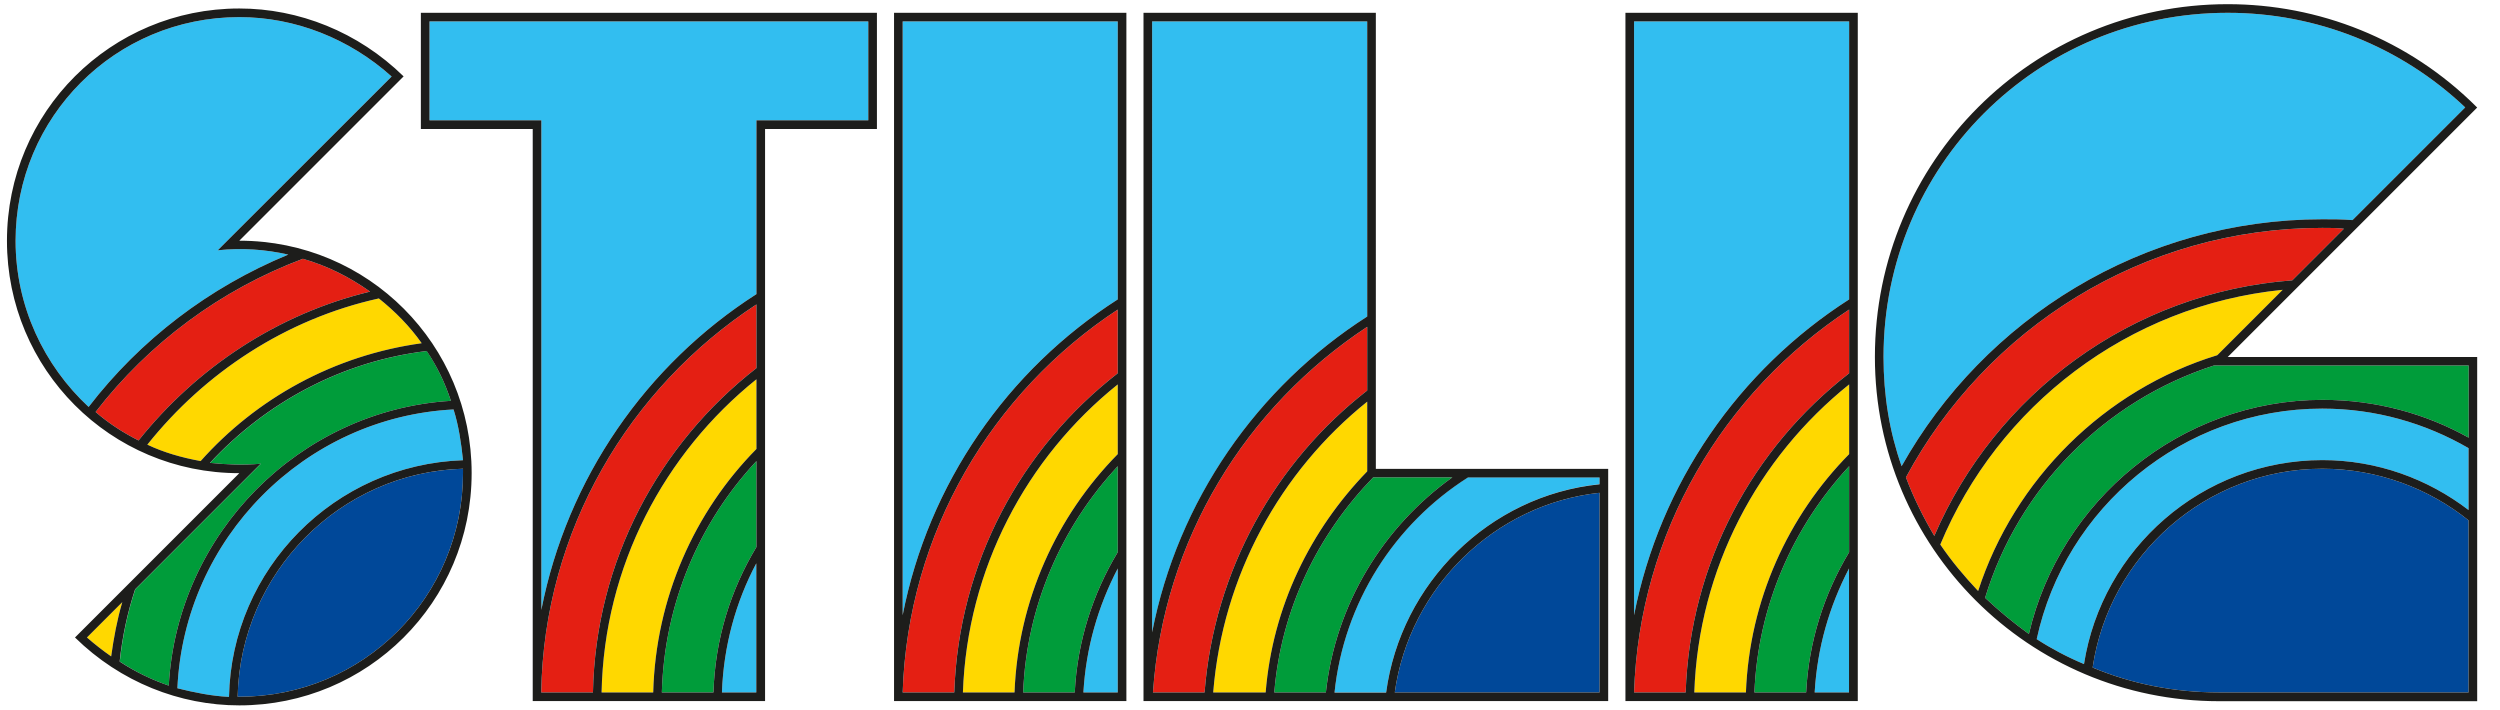 <?xml version="1.0" encoding="utf-8"?>
<!-- Generator: Adobe Illustrator 26.0.1, SVG Export Plug-In . SVG Version: 6.00 Build 0)  -->
<svg version="1.1" id="Layer_1" xmlns="http://www.w3.org/2000/svg" xmlns:xlink="http://www.w3.org/1999/xlink" x="0px" y="0px"
	 viewBox="0 0 1796.9 510.1" style="enable-background:new 0 0 1796.9 510.1;" xml:space="preserve">
<style type="text/css">
	.st0{clip-path:url(#SVGID_00000082347060226918745980000017319878006110416513_);fill:#32BEF0;}
	.st1{clip-path:url(#SVGID_00000082347060226918745980000017319878006110416513_);fill:#004899;}
	.st2{clip-path:url(#SVGID_00000082347060226918745980000017319878006110416513_);fill:#009C3A;}
	.st3{clip-path:url(#SVGID_00000082347060226918745980000017319878006110416513_);fill:#E41F13;}
	.st4{clip-path:url(#SVGID_00000082347060226918745980000017319878006110416513_);fill:#FFD800;}
	.st5{clip-path:url(#SVGID_00000082347060226918745980000017319878006110416513_);fill:#1D1D1B;}
</style>
<g>
	<defs>
		<rect id="SVGID_1_" x="5" y="3" width="1775.5" height="504"/>
	</defs>
	<clipPath id="SVGID_00000049938128782454016020000011486804249308283789_">
		<use xlink:href="#SVGID_1_"  style="overflow:visible;"/>
	</clipPath>
	<path style="clip-path:url(#SVGID_00000049938128782454016020000011486804249308283789_);fill:#32BEF0;" d="M1497.9,477.3
		c-11.8-4.9-23.5-11.1-34-17.9c20.4-94.6,105.1-165.7,205.3-165.7c38.3,0,74.2,10.5,105.1,28.4v44.5
		c-29.1-22.3-65.6-35.9-105.1-35.9C1582.6,330.8,1510.9,394.5,1497.9,477.3 M1366.8,335.1c-8.7-24.7-13-50.7-13-78.5
		c0-137.3,110.1-247.4,247.4-247.4c63.7,0,124.3,24.1,170.7,68l-81,81c-7.4-0.6-14.2-0.6-21.6-0.6
		C1539.9,157.6,1426.1,229.3,1366.8,335.1 M1304.3,497.7c1.9-32.2,10.5-61.8,24.7-89.1v89.1H1304.3z M1329.1,15.4v199.8
		c-79.2,50.7-136.1,132.3-154.6,227V15.4H1329.1z M959.2,497.7h37.1c10.5-78.5,74.2-141.6,153.4-149.7v-4.9h-94.6
		C1002.5,376.5,966,432.8,959.2,497.7 M828.1,454.5c18.6-94.6,75.4-176.3,154.6-227V15.4H828.1V454.5z M778.7,497.7
		c1.9-32.2,10.5-61.8,24.7-89.1v89.1H778.7z M803.4,15.4v199.8c-79.2,50.7-136.1,132.3-154.6,227V15.4H803.4z M518.9,497.7
		c1.2-33.4,9.9-64.9,24.7-92.8v92.8H518.9z M308.7,15.4h315.4v71.1h-80.4v124.9c-79.2,50.7-136.1,132.3-154.6,227V86.5h-80.4V15.4z
		 M332.8,330.8c-92.1,3.1-166.4,77.9-168.2,170.1c-12.4-0.6-24.7-3.1-37.1-6.2C132.4,387,219,299.8,326,294.3
		C329.7,306,331.5,318.4,332.8,330.8 M11.2,173.1C11.2,84,82.9,12.3,172,12.3c40.2,0,79.2,15.5,109.5,42.7L156.5,179.9
		c17.3-1.9,34.6-0.6,50.7,3.1c-56.9,23.5-106.4,61.2-143.5,109.5C31.6,262.7,11.2,220.1,11.2,173.1"/>
	<path style="clip-path:url(#SVGID_00000049938128782454016020000011486804249308283789_);fill:#004899;" d="M1595,497.7
		c-32.2,0-63.1-6.2-90.9-17.9c11.8-80.4,81.6-142.9,165.1-142.9c39.6,0,76.7,14.2,105.1,37.1v123.7H1595z M1002.5,497.7
		c10.5-75.4,71.7-135.4,147.2-143.5v143.5H1002.5z M172,500.8h-1.2c1.9-89.1,73.6-161.4,162-163.9v3.1
		C332.8,429.1,261,500.8,172,500.8"/>
	<path style="clip-path:url(#SVGID_00000049938128782454016020000011486804249308283789_);fill:#009C3A;" d="M1458.3,455.7
		c-11.1-8-21.6-16.7-31.5-26c24.1-79.2,86-141.6,164.5-167h183.1v51.9c-30.9-17.3-66.8-27.2-105.1-27.2
		C1567.1,287.5,1480.6,359.8,1458.3,455.7 M1329.1,335.1v61.8c-17.9,29.7-29.1,64.3-30.9,100.8H1261
		C1263.5,435.3,1288.9,378.4,1329.1,335.1 M953,497.7h-37.1c4.9-60,31.5-113.8,71.1-154.6h56.9C994.5,378.4,959.9,434,953,497.7
		 M803.4,335.1v61.8c-17.9,29.7-29.1,64.3-30.9,100.8h-37.1C737.8,435.3,763.2,378.4,803.4,335.1 M543.7,331.4v61.8
		c-18.6,30.9-29.7,66.2-30.9,104.5h-37.1C477.5,433.4,502.8,375.3,543.7,331.4 M324.1,288.1c-108.8,6.8-196.7,95.2-202.8,204.7
		c-12.4-4.3-24.1-9.9-35.2-17.3c1.9-17.9,5.6-35.3,11.1-51.9l90.3-90.3c-12.4,1.2-24.7,0.6-36.5-0.6c40.2-43.3,94.6-73,155.8-80.4
		C314.2,263.4,319.8,275.1,324.1,288.1"/>
	<path style="clip-path:url(#SVGID_00000049938128782454016020000011486804249308283789_);fill:#E41F13;" d="M1390.3,385.2
		c-8-13.6-14.8-27.2-20.4-42.1c57.5-107,170.1-179.3,299.3-179.3c5.6,0,10.5,0,15.5,0.6l-37.1,37.1
		C1531.9,210.2,1434.2,283.1,1390.3,385.2 M1329.1,222.5v45.8c-69.3,53.8-114.4,136.1-117.5,229.4h-37.1
		C1178.2,382.7,1238.8,281.9,1329.1,222.5 M982.7,234.9v45.8C916.6,332,872.7,409.9,865.8,497.7h-37.1
		C836.2,387.7,895.5,292.4,982.7,234.9 M803.4,222.5v45.8C734.1,322.1,689,404.4,685.9,497.7h-37.1
		C652.5,382.7,713.1,281.9,803.4,222.5 M543.7,218.8v45.8C473.8,319,428,403.1,426.2,497.7H389C390.9,381.5,452.1,278.8,543.7,218.8
		 M266,209.6c-66.8,16.1-124.9,55-166.4,107C88.5,311,78,304.2,68.7,296.1c38.3-49.5,89.7-87.8,149-110.1
		C235.1,191,251.1,199,266,209.6"/>
	<path style="clip-path:url(#SVGID_00000049938128782454016020000011486804249308283789_);fill:#FFD800;" d="M1421.8,424.8
		c-9.9-10.5-19.2-21.6-27.2-33.4c41.4-99.6,134.8-171.9,246.1-183.1l-47,47C1512.7,280.1,1447.8,344.4,1421.8,424.8 M1329.1,276.3
		v50.1c-43.9,44.5-71.7,105.1-74.2,171.3h-37.1C1220.8,408.7,1263.5,328.9,1329.1,276.3 M982.7,288.7v50.1
		c-40.8,42.1-68,97.1-73,158.9H872C878.8,413.6,920.3,338.8,982.7,288.7 M803.4,276.3v50.1c-43.9,44.5-71.7,105.1-74.2,171.3h-37.1
		C695.2,408.7,737.8,328.9,803.4,276.3 M543.7,272.6v50.1c-44.5,45.1-72.4,107-74.2,175h-37.1C434.2,406.8,477.5,325.8,543.7,272.6
		 M62.5,458.2l25.4-25.4c-3.7,12.4-6.2,26-8,39C73.6,467.4,68.1,463.1,62.5,458.2 M303.1,246.7c-63.1,8.7-118.7,39.6-158.9,84.7
		c-13.6-2.5-26.6-6.2-38.3-11.8c41.4-51.9,99.6-90.3,166.4-105.1C283.9,223.8,294.4,234.3,303.1,246.7"/>
	<path style="clip-path:url(#SVGID_00000049938128782454016020000011486804249308283789_);fill:#1D1D1B;" d="M1595,497.7
		c-32.2,0-63.1-6.2-90.9-17.9c11.8-80.4,81.6-142.9,165.1-142.9c39.6,0,76.7,14.2,105.1,37.1v123.7H1595z M1497.9,477.3
		c-11.8-4.9-23.5-11.1-34-17.9c20.4-94.6,105.1-165.7,205.3-165.7c38.3,0,74.2,10.5,105.1,28.4v44.5
		c-29.1-22.3-65.6-35.9-105.1-35.9C1582.6,330.8,1510.9,394.5,1497.9,477.3 M1458.3,455.7c-11.1-8-21.6-16.7-31.5-26
		c24.1-79.2,86-141.6,164.5-167h183.1v51.9c-30.9-17.3-66.8-27.2-105.1-27.2C1567.1,287.5,1480.6,359.8,1458.3,455.7 M1421.8,424.8
		c-9.9-10.5-19.2-21.6-27.2-33.4c41.4-99.6,134.8-171.9,246.1-183.1l-47,47C1512.7,280.1,1447.8,344.4,1421.8,424.8 M1390.3,385.2
		c-8-13.6-14.8-27.2-20.4-42.1c57.5-107,170.1-179.3,299.3-179.3c5.6,0,10.5,0,15.5,0.6l-37.1,37.1
		C1531.9,210.2,1434.2,283.1,1390.3,385.2 M1366.8,335.1c-8.7-24.7-13-50.7-13-78.5c0-137.3,110.1-247.4,247.4-247.4
		c63.7,0,124.3,24.1,170.7,68l-81,81c-7.4-0.6-14.2-0.6-21.6-0.6C1539.9,157.6,1426.1,229.3,1366.8,335.1 M1780.5,256.6h-179.3
		l179.3-179.3C1731,27.7,1666.1,3,1601.2,3c-140.4,0-253.6,113.2-253.6,253.6c0,136.7,110.7,247.4,247.4,247.4h185.5V256.6z
		 M1168.3,503.9h167V9.2h-167V503.9z M1304.3,497.7c1.9-32.2,10.5-61.8,24.7-89.1v89.1H1304.3z M1329.1,335.1v61.8
		c-17.9,29.7-29.1,64.3-30.9,100.8H1261C1263.5,435.3,1288.9,378.4,1329.1,335.1 M1329.1,276.3v50.1
		c-43.9,44.5-71.7,105.1-74.2,171.3h-37.1C1220.8,408.7,1263.5,328.9,1329.1,276.3 M1329.1,222.5v45.8
		c-69.3,53.8-114.4,136.1-117.5,229.4h-37.1C1178.2,382.7,1238.8,281.9,1329.1,222.5 M1329.1,15.4v199.8
		c-79.2,50.7-136.1,132.3-154.6,227V15.4H1329.1z M821.9,503.9h334V337h-167V9.2h-167V503.9z M1002.5,497.7
		c10.5-75.4,71.7-135.4,147.2-143.5v143.5H1002.5z M1149.7,348.1c-79.2,8-142.9,71.1-153.4,149.7h-37.1
		c6.8-64.9,43.3-121.2,95.9-154.6h94.6V348.1z M953,497.7h-37.1c4.9-60,31.5-113.8,71.1-154.6h56.9C994.5,378.4,959.9,434,953,497.7
		 M982.7,288.7v50.1c-40.8,42.1-68,97.1-73,158.9H872C878.8,413.6,920.3,338.8,982.7,288.7 M982.7,234.9v45.8
		C916.6,332,872.7,409.9,865.8,497.7h-37.1C836.2,387.7,895.5,292.4,982.7,234.9 M982.7,15.4v212.1
		c-79.2,50.7-136.1,132.3-154.6,227V15.4H982.7z M642.6,503.9h167V9.2h-167V503.9z M778.7,497.7c1.9-32.2,10.5-61.8,24.7-89.1v89.1
		H778.7z M803.4,335.1v61.8c-17.9,29.7-29.1,64.3-30.9,100.8h-37.1C737.8,435.3,763.2,378.4,803.4,335.1 M803.4,276.3v50.1
		c-43.9,44.5-71.7,105.1-74.2,171.3h-37.1C695.2,408.7,737.8,328.9,803.4,276.3 M803.4,222.5v45.8
		C734.1,322.1,689,404.4,685.9,497.7h-37.1C652.5,382.7,713.1,281.9,803.4,222.5 M803.4,15.4v199.8
		c-79.2,50.7-136.1,132.3-154.6,227V15.4H803.4z M382.9,503.9h167V92.7h80.4V9.2H302.5v83.5h80.4V503.9z M518.9,497.7
		c1.2-33.4,9.9-64.9,24.7-92.8v92.8H518.9z M543.7,331.4v61.8c-18.6,30.9-29.7,66.2-30.9,104.5h-37.1
		C477.5,433.4,502.8,375.3,543.7,331.4 M543.7,272.6v50.1c-44.5,45.1-72.4,107-74.2,175h-37.1C434.2,406.8,477.5,325.8,543.7,272.6
		 M543.7,218.8v45.8C473.8,319,428,403.1,426.2,497.7H389C390.9,381.5,452.1,278.8,543.7,218.8 M308.7,15.4h315.4v71.1h-80.4v124.9
		c-79.2,50.7-136.1,132.3-154.6,227V86.5h-80.4V15.4z M172,507c92.1,0,167-74.2,167-167c0-92.1-74.2-167-167-167L290.1,54.9
		C257.3,22.8,214.6,6.1,172,6.1C79.8,6.1,5,80.3,5,173.1c0,92.1,74.2,167,167,167L53.9,458.2C86.6,490.3,129.3,507,172,507
		 M62.5,458.2l25.4-25.4c-3.7,12.4-6.2,26-8,39C73.6,467.4,68.1,463.1,62.5,458.2 M172,500.8h-1.2c1.9-89.1,73.6-161.4,162-163.9
		v3.1C332.8,429.1,261,500.8,172,500.8 M332.8,330.8c-92.1,3.1-166.4,77.9-168.2,170.1c-12.4-0.6-24.7-3.1-37.1-6.2
		C132.4,387,219,299.8,326,294.3C329.7,306,331.5,318.4,332.8,330.8 M324.1,288.1c-108.8,6.8-196.7,95.2-202.8,204.7
		c-12.4-4.3-24.1-9.9-35.3-17.3c1.9-17.9,5.6-35.2,11.1-51.9l90.3-90.3c-12.4,1.2-24.7,0.6-36.5-0.6c40.2-43.3,94.6-73,155.8-80.4
		C314.2,263.4,319.8,275.1,324.1,288.1 M303.1,246.7c-63.1,8.7-118.7,39.6-158.9,84.7c-13.6-2.5-26.6-6.2-38.3-11.8
		c41.4-51.9,99.6-90.3,166.4-105.1C283.9,223.8,294.4,234.3,303.1,246.7 M266,209.6c-66.8,16.1-124.9,55-166.4,107
		C88.5,311,78,304.2,68.7,296.1c38.3-49.5,89.7-87.8,149-110.1C235.1,191,251.1,199,266,209.6 M11.2,173.1
		C11.2,84,82.9,12.3,172,12.3c40.2,0,79.2,15.5,109.5,42.7L156.5,179.9c17.3-1.9,34.6-0.6,50.7,3.1
		c-56.9,23.5-106.4,61.2-143.5,109.5C31.6,262.7,11.2,220.1,11.2,173.1"/>
</g>
</svg>
